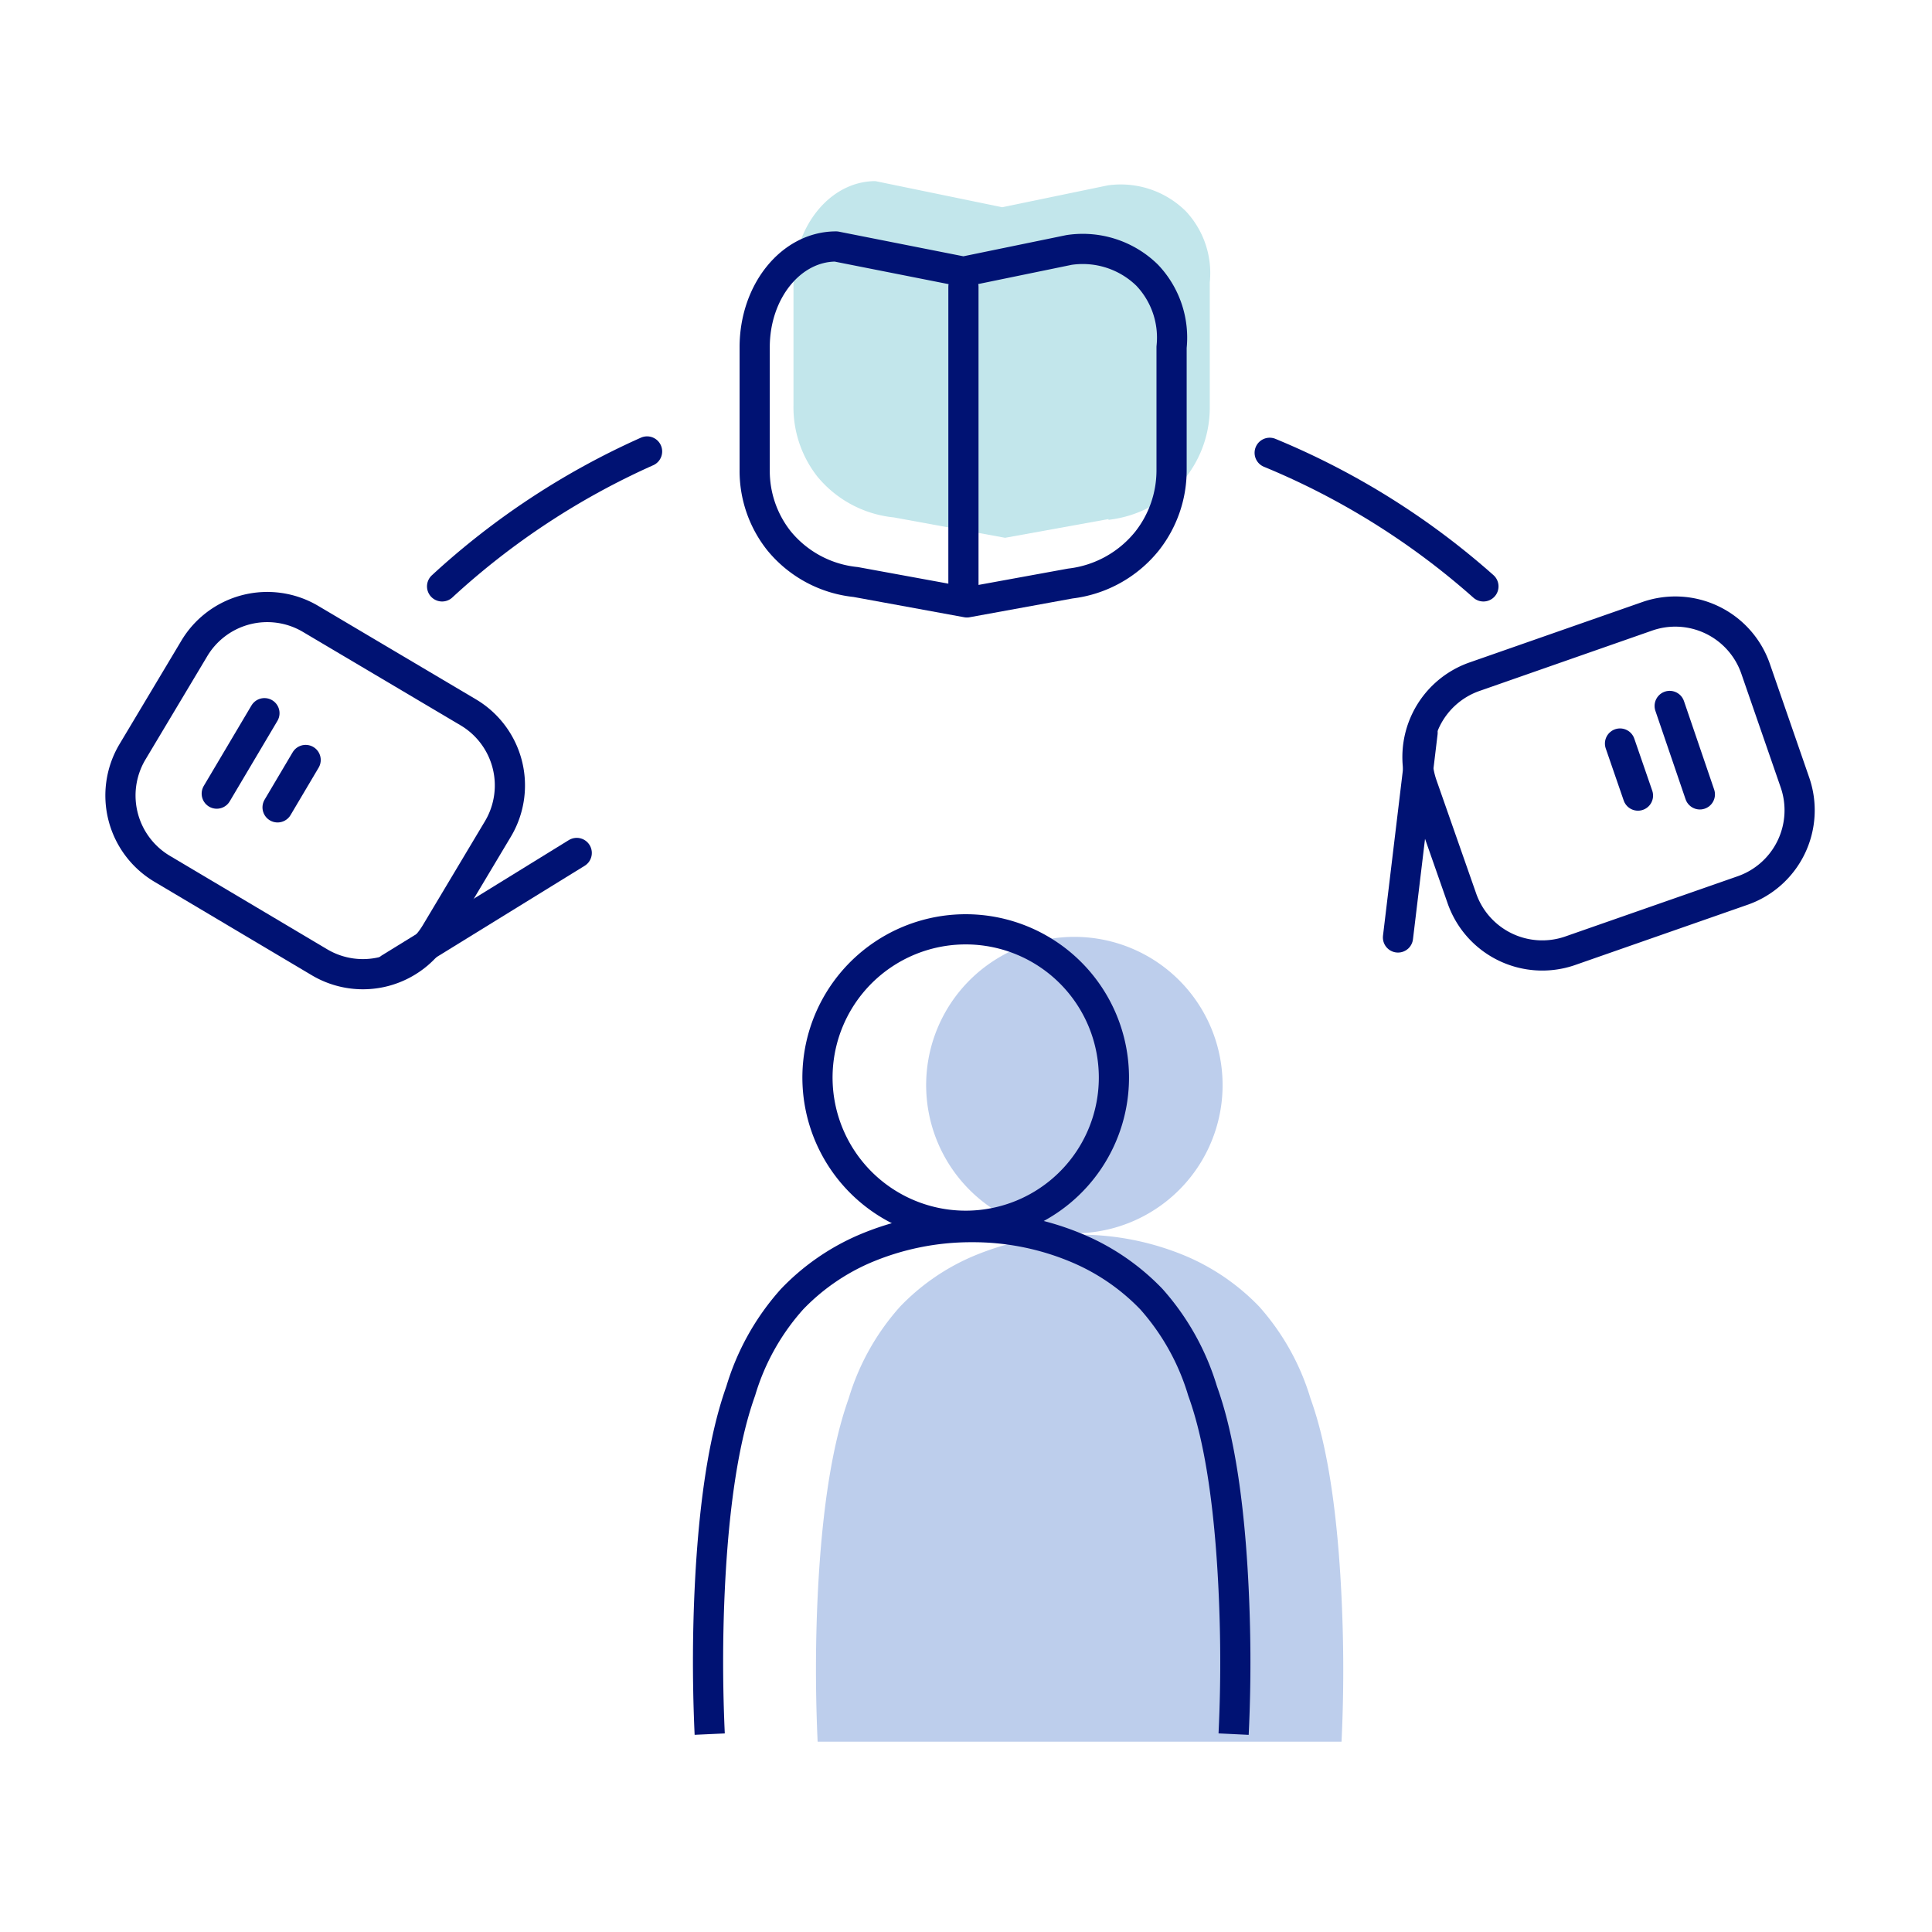 <svg id="reason03" xmlns="http://www.w3.org/2000/svg" viewBox="0 0 128 128" width="128" height="128"><defs><style>.cls-1{fill:#fff;}.cls-2{fill:#c2e6eb;}.cls-2,.cls-3{fill-rule:evenodd;}.cls-3{fill:#bdceec;}.cls-4,.cls-5,.cls-6{fill:none;stroke:#001273;stroke-width:2px;}.cls-5,.cls-6{stroke-linecap:round;}.cls-6{stroke-linejoin:round;}</style></defs><title>reason03</title><g id="Reason"><g id="Group-4"><rect id="Rectangle" class="cls-1" width="128" height="128"/><g id="Group-35"><path id="Fill-1" class="cls-2" d="M73.44,34.39l-6.85,1.24-7.37-1.35a7.53,7.53,0,0,1-5.07-2.71,7.44,7.44,0,0,1-1.58-4.72V18.67C52.57,15,55,12,58,12l8.4,1.73,7-1.45A6.13,6.13,0,0,1,78.57,14a6,6,0,0,1,1.58,4.72v8.18a7.53,7.53,0,0,1-1.58,4.72,7.7,7.7,0,0,1-5.13,2.82"/><path id="Fill-3" class="cls-3" d="M88.88,115.39c.19-3.94.11-7.21,0-9.57-.38-8.09-1.52-11.67-2.06-13.18a16.06,16.06,0,0,0-3.39-6.07,14.74,14.74,0,0,0-4.74-3.3,18.17,18.17,0,0,0-14.32,0,14.64,14.64,0,0,0-4.74,3.3,16,16,0,0,0-3.4,6.07c-.53,1.51-1.68,5.09-2.06,13.18-.11,2.36-.18,5.63,0,9.57"/><path id="Fill-5" class="cls-3" d="M81,71.88a9.82,9.82,0,1,1-9.82-9.81A9.82,9.82,0,0,1,81,71.88"/><path id="Stroke-7" class="cls-4" d="M81.73,114.89c.19-3.93.11-7.21,0-9.57-.38-8.09-1.52-11.67-2.06-13.18a16.06,16.06,0,0,0-3.39-6.07,14.74,14.74,0,0,0-4.74-3.3,17.75,17.75,0,0,0-7.15-1.47,18,18,0,0,0-7.18,1.47,14.73,14.73,0,0,0-4.73,3.3,15.9,15.9,0,0,0-3.4,6.07c-.53,1.51-1.68,5.09-2.06,13.18-.11,2.36-.18,5.64,0,9.57"/><path id="Stroke-9" class="cls-4" d="M73.8,71.38A9.82,9.82,0,1,1,64,61.57,9.82,9.82,0,0,1,73.8,71.38Z"/><path id="Stroke-11" class="cls-5" d="M63.83,19V39.31"/><path id="Stroke-13" class="cls-6" d="M25.82,64.15l12.39-7.64"/><path id="Stroke-15" class="cls-5" d="M33,54.9,28.9,61.76a5.63,5.63,0,0,1-7.72,2L10.76,57.57a5.65,5.65,0,0,1-2-7.73L12.85,43a5.63,5.63,0,0,1,7.72-2L31,47.18A5.63,5.63,0,0,1,33,54.9Z"/><path id="Stroke-17" class="cls-5" d="M14.36,52.58l3.16-5.33"/><path id="Stroke-19" class="cls-5" d="M18.39,53.49l1.86-3.14"/><path id="Stroke-21" class="cls-6" d="M94.25,48.54,92.62,62.11"/><path id="Stroke-23" class="cls-5" d="M96.84,59.48,94.22,52a5.64,5.64,0,0,1,3.48-7.17l11.44-4a5.63,5.63,0,0,1,7.17,3.47l2.61,7.54A5.63,5.63,0,0,1,115.45,59L104,63A5.64,5.64,0,0,1,96.84,59.48Z"/><path id="Stroke-25" class="cls-5" d="M110.62,46.77l2,5.86"/><path id="Stroke-27" class="cls-5" d="M107.33,49.26l1.19,3.45"/><path id="Stroke-29" class="cls-6" d="M70.91,38.66l-6.85,1.25-7.37-1.35a7.55,7.55,0,0,1-5.07-2.72A7.44,7.44,0,0,1,50,31.13V23c0-3.69,2.41-6.67,5.39-6.67L63.83,18l7-1.44A6.1,6.1,0,0,1,76,18.23,6,6,0,0,1,77.62,23v8.18A7.57,7.57,0,0,1,76,35.84,7.67,7.67,0,0,1,70.91,38.66Z"/><path id="Stroke-31" class="cls-6" d="M84.12,30a50.11,50.11,0,0,1,14.16,8.85"/><path id="Stroke-33" class="cls-6" d="M29.29,38.85a50.22,50.22,0,0,1,13.58-8.94"/></g></g></g></svg>